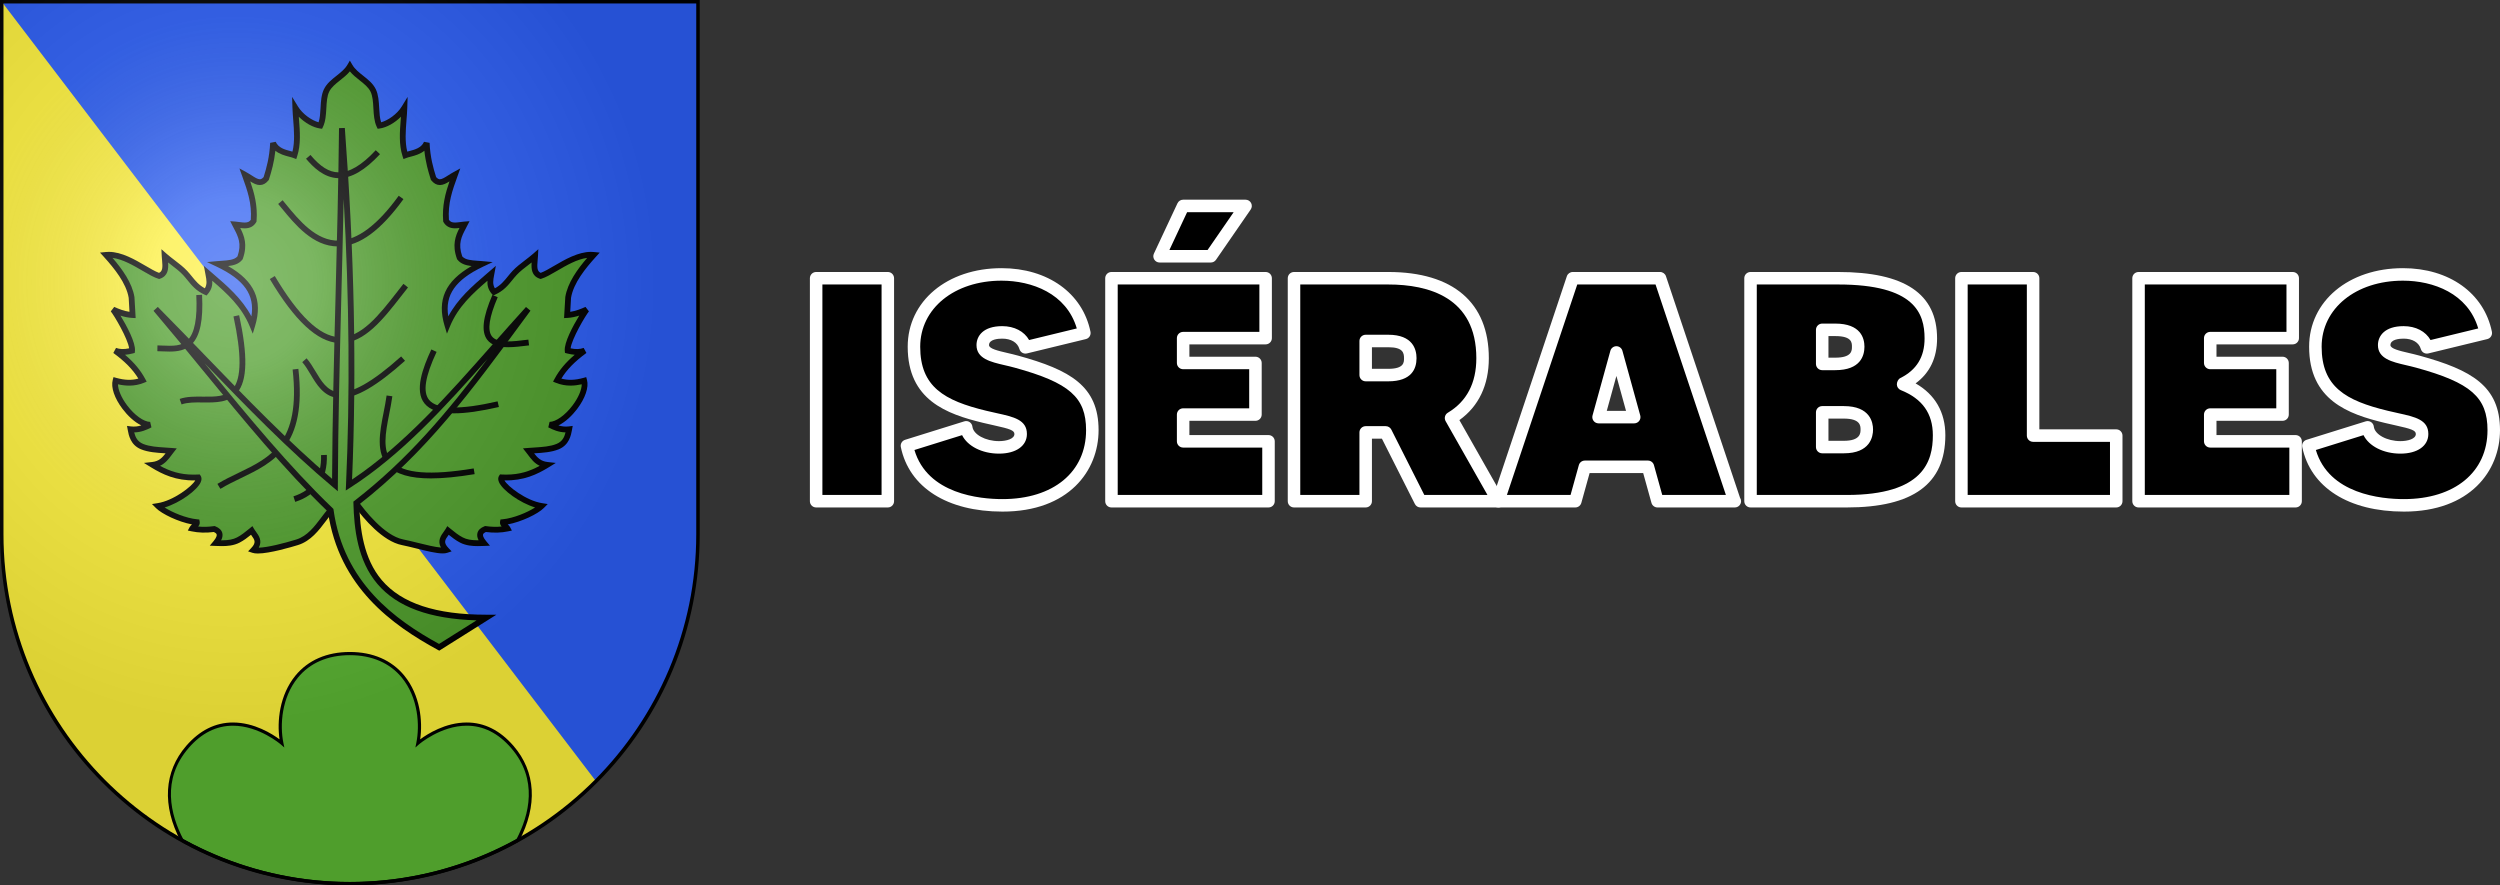 <?xml version="1.0" encoding="utf-8"?>
<!-- Generator: Adobe Illustrator 15.1.0, SVG Export Plug-In . SVG Version: 6.00 Build 0)  -->
<!DOCTYPE svg PUBLIC "-//W3C//DTD SVG 1.1//EN" "http://www.w3.org/Graphics/SVG/1.1/DTD/svg11.dtd">
<svg version="1.1"
	 id="svg20" sodipodi:version="0.32" inkscape:version="0.43" sodipodi:docbase="C:\Documents and Settings\Chris Nendick\My Documents\My Pictures\Inkscape work\Blazons" sodipodi:docname="IsÃ©rables-coat_of_arms.svg" xmlns:dc="http://purl.org/dc/elements/1.1/" xmlns:cc="http://web.resource.org/cc/" xmlns:rdf="http://www.w3.org/1999/02/22-rdf-syntax-ns#" xmlns:svg="http://www.w3.org/2000/svg" xmlns:sodipodi="http://inkscape.sourceforge.net/DTD/sodipodi-0.dtd" xmlns:inkscape="http://www.inkscape.org/namespaces/inkscape"
	 xmlns="http://www.w3.org/2000/svg" xmlns:xlink="http://www.w3.org/1999/xlink" x="0px" y="0px" width="800px" height="283.326px"
	 viewBox="0 0 800 283.326" enable-background="new 0 0 800 283.326" xml:space="preserve">
<rect x="0" y="0" width="800" height="283.326" fill="#333333" stroke="none"/>
<sodipodi:namedview  id="base" inkscape:window-width="1152" inkscape:pageopacity="0.0" inkscape:pageshadow="2" inkscape:window-x="-4" inkscape:window-y="-4" inkscape:current-layer="layer1" inkscape:window-height="808" showguides="true" showgrid="false" inkscape:cy="381.5" inkscape:cx="285.89437" inkscape:zoom="0.84010485" pagecolor="#ffffff" gridtolerance="10.0" objecttolerance="10.0" borderopacity="1.0" guidetolerance="10.0" bordercolor="#666666" inkscape:guide-bbox="true">
	</sodipodi:namedview>
<desc  id="desc22">Coat of Arms of Canton of Freiburg (Fribourg)</desc>
<g>
	<g>
		<g>
			<g id="layer1" inkscape:label="Fond Ã©cu" inkscape:groupmode="layer">
				<path id="path5103" fill="#FCEF3C" d="M0.556,0.556v170.395c0,61.756,49.875,111.818,111.398,111.818
					s111.4-50.063,111.4-111.818V0.556H0.556z"/>
				<path id="path1899" sodipodi:nodetypes="ccccc" fill="#2B5DF2" d="M0.556,0.556l190.17,249.461
					c20.158-20.236,32.629-48.189,32.629-79.066V0.556H0.556z"/>
			</g>
			<g>
				<path id="path4760_1_" fill="#5AB532" d="M111.955,209.142c-18.959,0-24.111,17.217-21.768,28.688
					c0,0-16.619-14.514-30.195,1.168c-8.248,9.529-6.572,20.74-1.729,29.938c15.928,8.813,34.223,13.834,53.691,13.834
					c19.471,0,37.77-5.021,53.693-13.834c4.848-9.197,6.52-20.408-1.729-29.938c-13.576-15.682-30.195-1.168-30.195-1.168
					C136.066,226.359,130.916,209.142,111.955,209.142z"/>
				<path d="M111.955,283.279c-18.857,0-37.508-4.809-53.938-13.896l-0.135-0.072l-0.07-0.135
					c-6.008-11.396-5.369-22.236,1.793-30.512c4.287-4.949,9.316-7.465,14.949-7.465c6.842,0,12.594,3.686,14.9,5.395
					c-0.852-5.824,0-14.17,5.076-20.389c4.047-4.955,10.072-7.572,17.424-7.572c7.354,0,13.381,2.617,17.426,7.572
					c5.08,6.219,5.928,14.564,5.076,20.389c2.307-1.709,8.059-5.395,14.9-5.395c5.635,0,10.658,2.516,14.949,7.465
					c7.164,8.277,7.805,19.115,1.793,30.512l-0.068,0.135l-0.137,0.072C149.463,278.47,130.814,283.279,111.955,283.279z
					 M58.64,268.564c16.254,8.961,34.684,13.695,53.314,13.695c18.633,0,37.064-4.734,53.313-13.695
					c4.068-7.775,7.02-19.119-1.732-29.232c-4.086-4.717-8.854-7.107-14.178-7.107c-8.338,0-15.229,5.928-15.297,5.988l-1.137,0.994
					l0.301-1.48c1.145-5.609,0.617-14.445-4.633-20.875c-3.848-4.709-9.602-7.199-16.637-7.199s-12.787,2.486-16.633,7.197
					c-5.252,6.432-5.779,15.268-4.637,20.877l0.305,1.477l-1.139-0.99c-0.07-0.061-6.969-5.988-15.297-5.988
					c-5.324,0-10.092,2.391-14.174,7.107C51.623,249.445,54.578,260.789,58.64,268.564z"/>
			</g>
			<g id="g8610" transform="matrix(0.9,0,0,0.9,30.15,30.75)">
				<g>
					
						<path id="path5062_1_" sodipodi:nodetypes="ccsccsccccccccsccccccccccccscccccccccccccscscccccccccccccsccccccccccccsccccccccsccsc" fill="#4F9E2C" d="
						M84.078,147.272l9.065-2.435c3.672,5.122,10.191,12.565,16.5,13.802c5.202,1.02,13.064,3.609,15.575,2.771
						c-3.066-3.21-0.556-4.985,0.603-6.953c1.604,1.309,2.993,2.463,4.742,3.379c2.413,1.257,5.345,1.194,8.019,1.079
						c-2.203-2.643-1.597-4.158,0.532-4.991c2.895,0.408,5.488,0.323,7.841-0.178c-0.367-0.688-1.816-1.378-1.645-2.246
						c5.067-0.497,11.708-3.665,13.787-5.742c-6.827-1.079-15.677-8.099-14.28-10.184c7.17,0.395,11.895-1.812,16.213-4.451
						c-3.583-0.406-4.911-2.86-6.595-4.989c3.624-0.299,7.322-0.28,10.33-1.504c3.003-1.226,3.683-3.83,4.104-6.159
						c-2.641,0.334-4.842-0.508-6.949-1.602c5.597-0.085,13.663-10.621,12.292-15.675c-3.288,0.909-6.513,1.072-9.62-0.182
						c2.331-4.34,5.853-7.617,9.798-10.512c-1.916,0.716-3.958,0.545-6.057,0c-0.36-3.438,5.629-13.229,6.773-14.612
						c-2.242,1.018-4.525,1.84-6.953,1.962c0.124-2.079,0.239-4.158,0.356-6.237c0.814-5.046,4.505-10.095,9.089-15.141
						c-6.899-0.699-14.514,6.139-18.882,7.48c-3.012-1.029-2.107-4.295-1.96-7.127c-2.372,2.086-5.239,3.859-7.296,6.063
						c-2.168,2.329-3.568,5.067-7.316,6.764c-1.888-2.201-1.3-4.395-0.888-6.593c-6.096,5.247-12.352,10.339-15.681,18.351
						c-2.784-9.256,0.386-16.068,12.266-21.71c-2.975-0.273-6.276-0.117-7.901-2.196c-1.999-5.569,0.087-8.583,1.753-11.858
						c-2.4,0.176-5.078,1.181-6.589-1.317c-0.506-6.408,1.365-11.387,3.168-16.406c-3.242,1.766-5.308,4.223-7.63,1.387
						c-1.163-3.685-2.209-7.548-2.435-12.641c-1.493,3.403-5.556,3.583-7.595,4.379c-1.719-5.271-0.499-11.612-0.334-16.884
						c-1.986,3.268-5.957,5.924-8.893,6.341c-1.678-3.503-0.51-8.967-2.183-12.47c-1.691-3.524-6.228-5.091-8.305-8.613
						c-2.072,3.522-6.61,5.089-8.299,8.613c-1.68,3.503-0.508,8.967-2.19,12.47c-2.934-0.417-6.903-3.073-8.893-6.341
						c0.171,5.271,1.389,11.612-0.33,16.884c-2.04-0.796-6.105-0.977-7.598-4.379c-0.228,5.093-1.27,8.956-2.433,12.641
						c-2.326,2.836-4.388,0.38-7.632-1.387c1.806,5.02,3.676,9.998,3.168,16.406c-1.51,2.498-4.186,1.493-6.586,1.317
						c1.669,3.275,3.75,6.289,1.756,11.858c-1.628,2.079-4.931,1.923-7.904,2.196c11.877,5.642,15.048,12.454,12.261,21.71
						c-3.325-8.012-9.579-13.103-15.677-18.351c0.408,2.198,1,4.392-0.888,6.593c-3.75-1.697-5.145-4.436-7.318-6.764
						c-2.059-2.205-4.924-3.978-7.294-6.063c0.145,2.832,1.048,6.098-1.96,7.127c-4.375-1.341-11.981-8.179-18.887-7.48
						c4.588,5.046,8.281,10.095,9.089,15.141c0.119,2.079,0.237,4.158,0.356,6.237c-2.424-0.122-4.703-0.944-6.953-1.962
						c1.148,1.382,7.138,11.174,6.775,14.612c-2.096,0.545-4.138,0.716-6.059,0c3.95,2.895,7.467,6.172,9.803,10.512
						c-3.11,1.254-6.337,1.092-9.622,0.182c-1.369,5.054,6.699,15.59,12.292,15.675c-2.105,1.094-4.306,1.936-6.947,1.602
						c0.419,2.329,1.098,4.933,4.106,6.159c3.006,1.224,6.704,1.204,10.323,1.504c-1.68,2.129-3.014,4.583-6.591,4.989
						c4.314,2.639,9.041,4.846,16.215,4.451c1.393,2.086-7.457,9.106-14.282,10.184c2.077,2.077,8.717,5.245,13.785,5.742
						c0.176,0.868-1.276,1.558-1.645,2.246c2.352,0.501,4.95,0.586,7.841,0.178c2.133,0.833,2.734,2.348,0.534,4.991
						c2.671,0.115,5.605,0.178,8.019-1.079c1.747-0.916,3.138-2.07,4.744-3.379c1.159,1.968,3.665,3.743,0.597,6.953
						c2.517,0.838,10.516-1.204,15.579-2.771C77.793,156.892,80.74,151.063,84.078,147.272z"/>
					<path d="M58.177,162.636L58.177,162.636c-0.796,0-1.43-0.085-1.931-0.252l-1.539-0.516l1.122-1.174
						c1.908-1.997,1.204-2.956,0.041-4.553c-0.041-0.054-0.08-0.113-0.122-0.171c-1.276,1.031-2.537,1.997-4.043,2.78
						c-2.127,1.109-4.492,1.252-6.324,1.252c-0.757,0-1.513-0.028-2.214-0.059l-2.083-0.093l1.332-1.593
						c1.155-1.391,1.198-2.096,1.124-2.394c-0.102-0.382-0.558-0.677-1.007-0.879c-2.815,0.369-5.471,0.286-7.912-0.232l-1.341-0.28
						l0.647-1.213c0.202-0.378,0.521-0.681,0.842-0.968c-4.898-0.911-10.718-3.72-12.804-5.805l-1.43-1.437l1.999-0.317
						c5.716-0.894,12.276-6.007,13.394-8.09c-6.925,0.141-11.643-2.157-15.703-4.64l-2.556-1.573l2.98-0.334
						c2.339-0.265,3.539-1.523,4.733-3.073c-0.085-0.004-0.178-0.009-0.258-0.015c-2.91-0.187-5.918-0.38-8.481-1.421
						c-3.757-1.528-4.392-5.043-4.735-6.936l-0.25-1.382l1.395,0.18c1.291,0.163,2.552-0.007,3.687-0.36
						c-2.53-1.211-4.961-3.592-6.667-5.855c-2.897-3.839-4.199-7.697-3.487-10.315l0.269-1l1,0.278
						c3.001,0.829,5.516,0.907,7.832,0.243c-1.944-3.201-4.733-6.055-8.898-9.11l0.97-1.797c1.322,0.488,2.784,0.547,4.651,0.152
						c-0.447-3.429-5.269-11.623-6.519-13.136l1.224-1.595c1.584,0.716,3.435,1.463,5.423,1.753l-0.284-4.98
						c-0.864-5.245-5.167-10.536-8.824-14.564l-1.374-1.515l2.036-0.204c0.356-0.039,0.729-0.056,1.102-0.056
						c4.559,0,9.262,2.745,13.045,4.95c1.793,1.048,3.492,2.044,4.805,2.515c1.293-0.601,1.322-1.903,1.076-4.536
						c-0.041-0.467-0.087-0.959-0.115-1.439l-0.119-2.441l1.834,1.615c0.909,0.799,1.925,1.576,2.906,2.326
						c1.549,1.187,3.155,2.413,4.46,3.811c0.584,0.625,1.113,1.28,1.628,1.91c1.291,1.597,2.526,3.118,4.62,4.249
						c0.885-1.467,0.603-2.951,0.278-4.638l-0.621-3.344l3.186,2.745c5.08,4.364,10.319,8.856,13.713,15.206
						c1.267-7.632-2.569-13.025-12.383-17.682l-3.401-1.615l3.75-0.347c0.486-0.039,0.985-0.076,1.478-0.109
						c2.311-0.156,4.497-0.304,5.61-1.573c1.569-4.52,0.245-7.044-1.289-9.961c-0.158-0.304-0.317-0.61-0.475-0.916l-0.831-1.634
						l1.827,0.139c0.493,0.035,0.979,0.104,1.456,0.171c0.666,0.089,1.298,0.176,1.879,0.176c1.048,0,1.682-0.278,2.168-0.974
						c0.408-5.896-1.241-10.48-2.99-15.328L51.63,25.72l2.385,1.3c0.707,0.382,1.365,0.807,1.951,1.176
						c1.155,0.738,2.157,1.376,2.923,1.376c0.286,0,0.734-0.085,1.343-0.773c1.013-3.234,2.099-7.107,2.322-12.177l1.975-0.369
						c0.955,2.172,3.247,2.773,5.271,3.305c0.23,0.061,0.462,0.119,0.684,0.184c0.877-3.509,0.569-7.472,0.267-11.315
						c-0.115-1.474-0.221-2.871-0.269-4.23l-0.119-3.917l2.033,3.346c1.734,2.856,4.985,5.033,7.378,5.69
						c0.49-1.456,0.592-3.236,0.697-5.106c0.13-2.305,0.263-4.688,1.194-6.623c0.979-2.042,2.756-3.448,4.477-4.809
						c1.523-1.213,2.967-2.348,3.865-3.88l0.888-1.513l0.89,1.513c0.901,1.532,2.339,2.667,3.867,3.88
						c1.719,1.361,3.496,2.767,4.479,4.809c0.927,1.936,1.061,4.319,1.191,6.623c0.104,1.871,0.206,3.65,0.694,5.106
						c2.396-0.658,5.647-2.834,7.381-5.69l2.033-3.346l-0.124,3.917c-0.043,1.359-0.148,2.756-0.267,4.23
						c-0.299,3.843-0.61,7.806,0.265,11.315c0.224-0.065,0.456-0.124,0.69-0.184c2.018-0.532,4.314-1.133,5.267-3.305l1.977,0.369
						c0.221,5.069,1.304,8.943,2.324,12.177c0.605,0.688,1.053,0.773,1.339,0.773c0.766,0,1.766-0.638,2.928-1.376
						c0.582-0.373,1.243-0.794,1.949-1.176l2.385-1.3l-1.059,2.943c-1.753,4.848-3.401,9.431-2.99,15.328
						c0.486,0.697,1.115,0.974,2.164,0.974c0.584,0,1.215-0.087,1.882-0.176c0.477-0.067,0.966-0.137,1.454-0.171l1.832-0.139
						l-0.836,1.634c-0.156,0.306-0.315,0.612-0.471,0.916c-1.534,2.917-2.86,5.441-1.291,9.961c1.115,1.27,3.299,1.417,5.605,1.573
						c0.499,0.033,0.996,0.069,1.482,0.109l3.752,0.347l-3.405,1.615c-9.807,4.657-13.65,10.05-12.385,17.682
						c3.401-6.35,8.635-10.838,13.72-15.206l3.186-2.745l-0.625,3.344c-0.323,1.686-0.605,3.171,0.282,4.638
						c2.094-1.131,3.325-2.652,4.62-4.249c0.512-0.629,1.039-1.285,1.625-1.91c1.306-1.398,2.91-2.624,4.46-3.811
						c0.981-0.751,1.999-1.528,2.908-2.326l1.836-1.615l-0.126,2.441c-0.026,0.48-0.072,0.972-0.115,1.439
						c-0.245,2.632-0.213,3.934,1.076,4.536c1.315-0.471,3.019-1.465,4.809-2.515c3.78-2.205,8.485-4.95,13.047-4.95
						c0.369,0,0.742,0.017,1.1,0.056l2.036,0.204l-1.376,1.515c-3.657,4.028-7.958,9.316-8.822,14.564l-0.284,4.98
						c1.988-0.291,3.835-1.037,5.423-1.753l1.222,1.595c-1.248,1.513-6.074,9.707-6.519,13.136c1.868,0.395,3.333,0.336,4.651-0.152
						l0.97,1.797c-4.16,3.056-6.953,5.909-8.898,9.11c2.316,0.664,4.833,0.586,7.834-0.243l1-0.278l0.271,1
						c0.707,2.617-0.597,6.476-3.492,10.315c-1.708,2.263-4.134,4.644-6.667,5.855c1.128,0.354,2.398,0.523,3.685,0.36l1.398-0.18
						l-0.247,1.382c-0.343,1.892-0.983,5.408-4.733,6.936c-2.565,1.042-5.571,1.235-8.485,1.421
						c-0.08,0.007-0.169,0.011-0.258,0.015c1.191,1.549,2.396,2.808,4.737,3.073l2.977,0.334l-2.556,1.573
						c-4.058,2.483-8.789,4.781-15.703,4.64c1.118,2.083,7.676,7.196,13.388,8.09l1.999,0.317l-1.426,1.437
						c-2.088,2.086-7.904,4.894-12.802,5.805c0.323,0.286,0.64,0.59,0.842,0.968l0.642,1.213l-1.337,0.28
						c-2.441,0.519-5.098,0.601-7.917,0.232c-0.445,0.202-0.905,0.497-1.003,0.879c-0.076,0.297-0.03,1.003,1.122,2.394l1.332,1.593
						l-2.081,0.093c-0.701,0.03-1.46,0.059-2.218,0.059c-1.825,0-4.195-0.143-6.324-1.252c-1.502-0.783-2.765-1.749-4.041-2.78
						c-0.039,0.059-0.082,0.117-0.119,0.171c-1.168,1.597-1.871,2.556,0.041,4.553l1.12,1.174l-1.543,0.512
						c-0.432,0.154-0.97,0.224-1.623,0.224c-2.279,0-5.859-0.885-9.316-1.751c-1.855-0.462-3.615-0.896-5.156-1.204
						c-6.955-1.361-13.737-9.57-16.721-13.633l-8.075,2.172c-0.738,0.859-1.465,1.825-2.231,2.843
						c-2.539,3.366-5.419,7.188-9.965,8.596C70.169,160.334,62.396,162.636,58.177,162.636z M56.248,152.899l0.614,1.037
						c0.189,0.319,0.425,0.642,0.675,0.99c0.957,1.313,2.32,3.181,0.955,5.64c3.199-0.091,8.941-1.547,13.351-2.912
						c3.913-1.211,6.461-4.594,8.926-7.867c0.859-1.139,1.673-2.22,2.537-3.197l0.204-0.237l10.056-2.697l0.417,0.579
						c2.01,2.804,9.097,12.062,15.859,13.392c1.593,0.313,3.455,0.775,5.258,1.226c3.008,0.747,6.109,1.517,8.166,1.662
						c-1.309-2.435,0.037-4.288,0.985-5.59c0.252-0.347,0.49-0.671,0.679-0.99l0.608-1.037l1.139,0.927
						c1.495,1.22,2.782,2.272,4.36,3.095c1.352,0.705,3.008,1.02,5.369,1.02c0.087,0,0.176,0,0.269,0
						c-0.488-0.944-0.625-1.799-0.423-2.587c0.269-1.046,1.105-1.849,2.487-2.389l0.25-0.1l0.269,0.037
						c1.957,0.276,3.824,0.323,5.577,0.135c-0.382-0.462-0.677-1.031-0.54-1.743l0.15-0.749l0.762-0.076
						c3.969-0.386,8.815-2.45,11.549-4.201c-5.473-1.66-11.589-6.122-12.852-9.015c-0.475-1.089-0.23-1.829,0.054-2.255l0.326-0.488
						l0.588,0.037c0.53,0.026,1.068,0.041,1.586,0.041c4.807,0,8.401-1.213,11.936-3.134c-1.914-0.892-3.066-2.431-4.119-3.835
						c-0.219-0.284-0.43-0.571-0.649-0.853l-1.189-1.508l1.916-0.156c0.729-0.059,1.458-0.104,2.185-0.152
						c2.869-0.187,5.582-0.36,7.834-1.276c2.014-0.818,2.778-2.352,3.21-4.102c-2.426-0.024-4.462-0.918-6.139-1.79l0.46-1.947
						c2.276-0.03,5.558-2.381,8.166-5.842c2.057-2.728,3.257-5.54,3.268-7.522c-1.406,0.313-2.719,0.471-3.989,0.471
						c-1.808,0-3.539-0.33-5.141-0.977l-1.07-0.43l0.547-1.016c1.647-3.075,3.913-5.794,7.159-8.544
						c-0.855-0.063-1.771-0.221-2.773-0.48l-0.69-0.18l-0.072-0.712c-0.308-2.901,2.943-8.952,5.145-12.556
						c-1.309,0.423-2.752,0.755-4.249,0.829l-1.148,0.056l0.436-7.485c0.805-5.03,4.336-9.926,7.776-13.911
						c-3.602,0.454-7.339,2.635-10.673,4.581c-2.146,1.25-3.997,2.333-5.582,2.819l-0.319,0.095l-0.317-0.109
						c-2.854-0.974-3.016-3.468-2.852-5.764c-0.367,0.286-0.742,0.573-1.107,0.851c-1.556,1.187-3.025,2.309-4.21,3.583
						c-0.536,0.571-1.018,1.17-1.532,1.799c-1.526,1.89-3.11,3.839-6.111,5.2l-0.703,0.315l-0.501-0.584
						c-1.361-1.578-1.636-3.16-1.552-4.666c-5.417,4.672-10.428,9.262-13.286,16.146l-1.107,2.671l-0.838-2.767
						c-2.771-9.223,0.191-15.89,9.599-21.272c-1.984-0.23-3.839-0.738-5.059-2.296l-0.1-0.132l-0.059-0.154
						c-1.78-4.97-0.501-8.192,0.911-10.951c-0.53,0.067-1.068,0.119-1.597,0.119c-1.851,0-3.177-0.703-4.058-2.161l-0.124-0.211
						l-0.022-0.245c-0.425-5.432,0.796-9.885,2.25-14.08c-1.181,0.734-2.253,1.309-3.422,1.309c-1.135,0-2.138-0.547-3.06-1.671
						l-0.124-0.156l-0.063-0.187c-0.888-2.806-1.836-6.081-2.272-10.187c-1.48,1.228-3.362,1.725-4.863,2.12
						c-0.582,0.152-1.126,0.293-1.536,0.454l-1.02,0.395l-0.339-1.033c-1.341-4.134-0.985-8.694-0.642-13.103
						c0.026-0.31,0.052-0.616,0.074-0.918c-2.177,2.179-5.041,3.826-7.528,4.178l-0.747,0.104l-0.326-0.679
						c-0.931-1.936-1.063-4.319-1.196-6.625c-0.122-2.201-0.241-4.277-0.992-5.849c-0.773-1.61-2.292-2.81-3.9-4.082
						c-1.215-0.968-2.461-1.953-3.474-3.184c-1.011,1.23-2.257,2.216-3.474,3.184c-1.604,1.272-3.123,2.472-3.895,4.082
						c-0.753,1.571-0.87,3.648-0.992,5.849c-0.132,2.307-0.269,4.69-1.196,6.625l-0.326,0.679l-0.749-0.104
						c-2.487-0.352-5.347-1.999-7.526-4.178c0.026,0.297,0.046,0.608,0.072,0.918c0.345,4.41,0.701,8.969-0.642,13.103l-0.339,1.033
						l-1.018-0.395c-0.408-0.161-0.955-0.302-1.536-0.454c-1.504-0.395-3.383-0.892-4.865-2.12
						c-0.436,4.106-1.385,7.381-2.272,10.187l-0.061,0.187l-0.124,0.156c-0.924,1.122-1.923,1.671-3.062,1.671
						c-1.17,0-2.24-0.575-3.42-1.309c1.454,4.195,2.678,8.648,2.248,14.08L57.7,44.652l-0.128,0.211
						c-0.881,1.458-2.205,2.161-4.06,2.161c-0.53,0-1.068-0.052-1.591-0.119c1.406,2.758,2.689,5.981,0.909,10.951l-0.059,0.154
						l-0.102,0.132c-1.217,1.558-3.075,2.066-5.061,2.296c9.408,5.382,12.37,12.049,9.599,21.272l-0.833,2.767l-1.109-2.671
						c-2.856-6.884-7.869-11.474-13.288-16.146c0.087,1.506-0.189,3.088-1.545,4.666l-0.501,0.584l-0.707-0.315
						c-3.001-1.361-4.581-3.309-6.113-5.2c-0.51-0.629-0.996-1.228-1.53-1.799c-1.187-1.274-2.654-2.394-4.206-3.583
						c-0.367-0.278-0.738-0.56-1.107-0.851c0.158,2.296,0,4.789-2.854,5.764l-0.319,0.109l-0.315-0.095
						c-1.589-0.486-3.438-1.569-5.582-2.819c-3.338-1.947-7.07-4.128-10.675-4.581c3.435,3.984,6.968,8.88,7.776,13.911l0.011,0.104
						l0.423,7.381l-1.148-0.056c-1.506-0.074-2.928-0.395-4.245-0.825c2.203,3.609,5.449,9.651,5.143,12.552l-0.078,0.712
						l-0.688,0.18c-1.003,0.258-1.914,0.417-2.769,0.48c3.244,2.75,5.508,5.469,7.159,8.544l0.547,1.016l-1.07,0.43
						c-1.604,0.647-3.333,0.977-5.141,0.977c-1.272,0-2.582-0.158-3.989-0.471c0.009,1.981,1.213,4.794,3.268,7.522
						c2.606,3.461,5.89,5.812,8.168,5.842l0.456,1.947c-1.675,0.872-3.715,1.766-6.137,1.79c0.434,1.749,1.194,3.283,3.207,4.102
						c2.253,0.916,4.967,1.089,7.836,1.276c0.729,0.048,1.458,0.093,2.188,0.152l1.914,0.156l-1.191,1.508
						c-0.217,0.282-0.43,0.569-0.645,0.853c-1.055,1.404-2.209,2.943-4.123,3.835c3.537,1.921,7.131,3.134,11.94,3.134
						c0.514,0,1.046-0.015,1.586-0.041l0.584-0.037l0.326,0.488c0.289,0.425,0.527,1.165,0.052,2.255
						c-1.263,2.893-7.376,7.355-12.845,9.015c2.73,1.751,7.578,3.815,11.541,4.201l0.764,0.076l0.15,0.749
						c0.143,0.712-0.154,1.28-0.54,1.743c1.758,0.189,3.622,0.141,5.582-0.135l0.269-0.037l0.25,0.1
						c1.382,0.54,2.218,1.343,2.489,2.389c0.2,0.788,0.063,1.643-0.423,2.587c0.089,0,0.178,0,0.263,0
						c2.365,0,4.021-0.315,5.371-1.02c1.578-0.822,2.869-1.875,4.36-3.095L56.248,152.899z"/>
				</g>
				<path d="M86.997,29.184c-0.087,0-0.178-0.002-0.265-0.004c-5.124-0.13-8.971-4.004-11.419-6.912l1.576-1.335
					c3.531,4.193,6.582,6.1,9.896,6.181c3.932,0.098,8.29-2.474,13.312-7.869l1.51,1.411C96.265,26.386,91.485,29.184,86.997,29.184
					z"/>
				<path d="M86.643,53.455c-8.876,0-15.293-7.843-20.002-13.598c-0.423-0.523-0.838-1.031-1.237-1.506l1.586-1.322
					c0.401,0.488,0.82,0.994,1.25,1.521c4.516,5.516,10.707,13.082,18.789,12.836c6.578-0.195,13.726-5.564,21.237-15.953
					l1.673,1.207c-8.021,11.092-15.493,16.586-22.845,16.81C86.942,53.455,86.793,53.455,86.643,53.455z"/>
				<path d="M87.633,87.812c-0.265,0-0.523-0.009-0.792-0.024c-7.585-0.473-15.571-7.914-24.418-22.754l1.773-1.059
					c8.466,14.208,15.918,21.328,22.776,21.753c7.799,0.484,14.395-7.971,20.768-16.157c0.734-0.944,1.469-1.886,2.203-2.819
					l1.621,1.283c-0.736,0.927-1.467,1.866-2.198,2.806C102.865,79.19,96.144,87.812,87.633,87.812z"/>
				<path d="M26.773,90.837c-0.838,0-1.664-0.035-2.472-0.074c-0.623-0.024-1.243-0.05-1.853-0.059l0.035-2.064
					c0.629,0.009,1.265,0.037,1.91,0.065c3.411,0.143,6.636,0.28,8.845-1.953c2.478-2.498,3.474-7.734,3.051-16.005l2.057-0.109
					c0.464,9.008-0.694,14.59-3.641,17.567C32.5,90.434,29.605,90.837,26.773,90.837z"/>
				<path d="M31.055,109.622l-0.677-1.947c2.522-0.883,5.456-0.849,8.296-0.814c4.269,0.05,8.299,0.095,10.655-2.791
					c3.056-3.737,3.114-12.159,0.18-25.734l2.018-0.434c3.116,14.423,2.93,23.158-0.601,27.476
					c-2.982,3.657-7.708,3.596-12.276,3.548C35.868,108.893,33.238,108.865,31.055,109.622z"/>
				<path d="M44.87,139.648l-1.076-1.762c2.405-1.465,4.987-2.713,7.483-3.913c11.428-5.506,22.218-10.705,19.262-36.76l2.046-0.234
					c3.125,27.509-8.843,33.277-20.412,38.852C49.722,137.011,47.185,138.235,44.87,139.648z"/>
				<path d="M87.622,107.365c-0.506,0-0.992-0.035-1.469-0.106c-4.685-0.712-7.109-4.753-9.245-8.331
					c-0.968-1.608-1.882-3.14-2.945-4.327l1.539-1.374c1.194,1.335,2.201,3.019,3.177,4.644c2.088,3.485,4.06,6.788,7.782,7.35
					c4.918,0.74,12.331-3.398,22.663-12.658l1.38,1.539C100.456,103.103,93.121,107.365,87.622,107.365z"/>
				<path d="M127.943,112.797c-5.174,0.002-8.598-1.163-10.499-3.507c-3.665-4.525-0.634-12.643,2.42-19.212l1.871,0.866
					c-4.102,8.835-4.959,14.249-2.687,17.049c2.791,3.444,10.99,3.626,24.377,0.545l0.464,2.007
					C137.374,112.042,132.097,112.797,127.943,112.797z"/>
				<path d="M119.69,135.933c-7.357,0-12.289-1.463-15.161-4.421c-4.477-4.625-3.034-11.968-1.632-19.067
					c0.391-1.992,0.799-4.054,1.059-5.998l2.044,0.28c-0.267,2.003-0.679,4.093-1.081,6.115c-1.361,6.882-2.639,13.383,1.094,17.229
					c3.984,4.117,13.446,4.872,28.913,2.313l0.336,2.033C129.186,135.423,124.017,135.933,119.69,135.933z"/>
				<path d="M147.129,89.288c-3.147,0-5.853-0.605-7.407-2.667c-2.174-2.897-1.582-7.958,1.851-15.924l1.895,0.82
					c-3.027,7.016-3.737,11.682-2.094,13.865c1.951,2.591,7.431,1.901,12.734,1.235l0.252-0.035l0.252,2.055l-0.245,0.028
					C151.901,88.975,149.399,89.288,147.129,89.288z"/>
				<path d="M71.469,144.281l-0.64-1.962c6.845-2.229,10.059-7.031,9.824-14.679l2.064-0.065
					C82.975,136.143,79.193,141.766,71.469,144.281z"/>
				<g>
					<path id="path5086_1_" sodipodi:nodetypes="cccccccccc" fill="#4F9E2C" d="M93.186,144.692
						c0.562,20.629,6.139,40.723,46.237,40.74l-16.777,10.558c-19.51-10.623-35.191-24.477-38.568-48.717
						c-21.879-20.985-41.432-47.155-62.209-71.586c21.146,21.283,41.421,43.98,63.72,62.615c0.171-40.959,1.994-82.847,2.483-126.89
						c3.03,40.139,4.457,82.83,2.485,126.89c23.88-15.319,43.283-40.154,63.72-62.615
						C134.768,102.198,118.275,125.23,93.186,144.692z"/>
					<path d="M122.68,197.181l-0.53-0.289c-16.152-8.796-35.163-22.322-39.045-49.123c-15.551-14.954-30.197-32.834-44.368-50.128
						c-5.749-7.018-11.699-14.28-17.656-21.287l1.519-1.398c5.79,5.829,11.597,11.849,17.218,17.678
						c14.368,14.885,29.204,30.263,44.755,43.457c0.113-21.398,0.66-42.7,1.237-65.215c0.495-19.293,1.005-39.238,1.228-59.479
						l2.064-0.065c3.392,44.987,4.234,85.905,2.574,125.004c18.372-12.248,34.39-30.388,49.896-47.951
						c3.9-4.421,7.936-8.989,11.942-13.392l1.597,1.304l-2.285,3.103c-18.561,25.245-34.605,47.072-58.594,65.781
						c0.269,8.581,1.482,19.249,8.032,26.94c7.027,8.251,19.184,12.27,37.159,12.279h3.574L122.68,197.181z M39.264,95.03
						c0.358,0.436,0.714,0.868,1.072,1.302c14.206,17.342,28.9,35.276,44.453,50.195l0.258,0.252l0.054,0.349
						c3.592,25.833,21.823,39.056,37.504,47.661l13.325-8.383c-16.719-0.512-28.268-4.763-35.239-12.947
						c-7.099-8.338-8.292-19.737-8.535-28.741l-0.015-0.523l0.417-0.317c19.006-14.744,33.025-31.506,47.268-50.406
						c-15.054,17.014-30.705,34.147-48.717,45.699l-1.673,1.076l0.089-1.992c1.445-32.248,1.172-65.714-0.831-101.68
						c-0.241,11.628-0.534,23.103-0.822,34.353c-0.592,23.277-1.157,45.26-1.248,67.376l-0.011,2.196l-1.682-1.411
						C69.019,125.796,53.9,110.193,39.264,95.03z"/>
				</g>
			</g>
			<g id="layer4" inkscape:label="Contour final" sodipodi:insensitive="true" inkscape:groupmode="layer">
				<path d="M111.955,283.326c-29.904,0-58.018-11.688-79.164-32.918C11.642,229.187,0,200.965,0,170.951V0h223.912v170.951
					c0,30.014-11.643,58.236-32.789,79.457C169.976,271.638,141.865,283.326,111.955,283.326z M1.115,1.115v169.836
					c0,61.35,49.723,111.262,110.84,111.262c61.121,0,110.844-49.912,110.844-111.262V1.115H1.115z"/>
			</g>
		</g>
		<g id="layer3" inkscape:label="Reflet final" sodipodi:insensitive="true" inkscape:groupmode="layer">
			
				<radialGradient id="path2346_1_" cx="731.563" cy="286.452" r="111.84" gradientTransform="matrix(1.215 0 0 -1.267 -813.619 453.277)" gradientUnits="userSpaceOnUse">
				<stop  offset="0" style="stop-color:#FFFFFF;stop-opacity:0.314"/>
				<stop  offset="0.19" style="stop-color:#FFFFFF;stop-opacity:0.251"/>
				<stop  offset="0.6" style="stop-color:#6B6B6B;stop-opacity:0.126"/>
				<stop  offset="1" style="stop-color:#000000;stop-opacity:0.126"/>
			</radialGradient>
			<path id="path2346" fill="url(#path2346_1_)" d="M0,0v171.066c0,62,50.072,112.26,111.838,112.26
				c61.77,0,111.842-50.26,111.842-112.26V0H0z"/>
		</g>
	</g>
	<g>
		<g>
			<path d="M284.101,89.036v71.352h-22.936V89.036H284.101z"/>
			<path fill="#FFFFFF" d="M284.101,162.387h-22.936c-1.105,0-2-0.895-2-2V89.036c0-1.105,0.895-2,2-2h22.936c1.105,0,2,0.895,2,2
				v71.352C286.101,161.493,285.207,162.387,284.101,162.387z M263.166,158.387h18.936V91.036h-18.936V158.387z"/>
		</g>
		<g>
			<path d="M349.545,137.657c0,12.844-9.377,24.055-28.744,24.055c-13.455,0-27.623-4.789-30.578-19.063l18.959-5.91
				c0.408,3.668,5.096,6.422,10.498,6.422c3.975,0,6.932-1.527,6.932-4.281c0-3.566-4.383-3.77-11.518-5.504
				c-13.047-3.16-22.629-7.746-22.629-22.426c0-13.965,12.334-23.137,28.031-23.137c12.537,0,23.953,6.219,26.5,18.754
				l-18.855,4.586c-0.816-2.852-3.568-4.789-7.441-4.789c-4.078,0-6.219,1.633-6.219,4.078c0,3.465,5.301,3.77,10.805,5.301
				C342.715,120.532,349.545,125.63,349.545,137.657z"/>
			<path fill="#FFFFFF" d="M320.801,163.712c-17.695,0-29.859-7.723-32.537-20.656c-0.209-1.008,0.381-2.008,1.363-2.316
				l18.959-5.91c0.574-0.176,1.191-0.09,1.689,0.234c0.5,0.328,0.828,0.859,0.895,1.453c0.279,2.516,4.176,4.645,8.51,4.645
				c2.375,0,4.932-0.715,4.932-2.281c0-1.156-1.451-1.652-6.443-2.75c-1.09-0.242-2.275-0.504-3.547-0.813
				c-11.686-2.828-24.156-7.281-24.156-24.367c0-14.566,12.631-25.137,30.031-25.137c14.777,0,25.947,7.988,28.459,20.355
				c0.215,1.055-0.441,2.09-1.486,2.344l-18.855,4.586c-1.041,0.254-2.1-0.363-2.396-1.395c-0.598-2.09-2.66-3.34-5.518-3.34
				c-1.268,0-4.219,0.203-4.219,2.078c0,1.145,2.973,1.836,5.848,2.504c1.121,0.262,2.303,0.539,3.492,0.867
				c16.682,4.586,25.725,9.746,25.725,23.844C351.545,150.626,342.039,163.712,320.801,163.712z M292.619,143.997
				c4.18,14.141,20.953,15.715,28.182,15.715c16.246,0,26.744-8.656,26.744-22.055c0-10.516-5.324-15.188-22.789-19.988
				c-1.141-0.316-2.266-0.578-3.334-0.824c-4.396-1.023-8.941-2.082-8.941-6.402c0-2.938,2.158-6.078,8.219-6.078
				c3.898,0,7.041,1.664,8.615,4.445l15.26-3.711c-3.303-11.227-14.416-15.285-24.078-15.285c-15.084,0-26.031,8.891-26.031,21.137
				c0,12.855,7.736,17.246,21.1,20.48c1.242,0.301,2.4,0.559,3.463,0.793c5.355,1.18,9.584,2.109,9.584,6.656
				c0,3.816-3.506,6.281-8.932,6.281c-5.471,0-10.096-2.426-11.813-5.918L292.619,143.997z"/>
		</g>
		<g>
			<path d="M405.92,141.223v19.164h-50.252V89.036h49.334V108.2h-26.398v7.949h23.137v16.512h-23.137v8.563H405.92z M398.58,65.899
				L387.47,82.005h-16.41l7.543-16.105H398.58z"/>
			<path fill="#FFFFFF" d="M405.92,162.387h-50.252c-1.105,0-2-0.895-2-2V89.036c0-1.105,0.895-2,2-2h49.334c1.105,0,2,0.895,2,2
				V108.2c0,1.105-0.895,2-2,2h-24.398v3.949h21.137c1.105,0,2,0.895,2,2v16.512c0,1.105-0.895,2-2,2h-21.137v4.563h25.316
				c1.105,0,2,0.895,2,2v19.164C407.92,161.493,407.025,162.387,405.92,162.387z M357.668,158.387h46.252v-15.164h-25.316
				c-1.105,0-2-0.895-2-2v-8.563c0-1.105,0.895-2,2-2h21.137v-12.512h-21.137c-1.105,0-2-0.895-2-2V108.2c0-1.105,0.895-2,2-2
				h24.398V91.036h-45.334V158.387z M387.47,84.005h-16.41c-0.684,0-1.32-0.352-1.688-0.93c-0.367-0.574-0.414-1.301-0.123-1.918
				l7.543-16.105c0.328-0.703,1.035-1.152,1.811-1.152h19.977c0.744,0,1.426,0.41,1.771,1.07c0.346,0.656,0.297,1.453-0.125,2.063
				l-11.109,16.105C388.744,83.68,388.129,84.005,387.47,84.005z M374.205,80.005h12.215l8.352-12.105h-14.896L374.205,80.005z"/>
		</g>
		<g>
			<path d="M443.439,138.372h-6.42v22.016h-22.936V89.036h30.172c19.672,0,30.17,9.07,30.17,25.586c0,9.07-3.771,15.391-10.09,19.16
				l15.086,26.605h-24.871L443.439,138.372z M437.019,120.024h7.236c4.689,0,7.033-1.633,7.033-5.402
				c0-3.773-2.344-5.504-7.033-5.504h-7.236V120.024z"/>
			<path fill="#FFFFFF" d="M479.502,162.387c-0.029-0.004-0.053-0.004-0.08,0h-24.871c-0.754,0-1.445-0.426-1.785-1.102
				l-10.557-20.914h-3.189v20.016c0,1.105-0.895,2-2,2h-22.936c-1.105,0-2-0.895-2-2V89.036c0-1.105,0.895-2,2-2h30.172
				c20.744,0,32.17,9.797,32.17,27.586c0,8.605-3.25,15.41-9.424,19.809l13.922,24.551c0.357,0.359,0.578,0.855,0.578,1.406
				C481.502,161.493,480.605,162.387,479.502,162.387z M455.781,158.387h20.207l-13.393-23.617
				c-0.535-0.945-0.219-2.148,0.715-2.703c6.049-3.613,9.115-9.48,9.115-17.445c0-19.492-15.318-23.586-28.17-23.586h-28.172v67.352
				h18.936v-20.016c0-1.105,0.895-2,2-2h6.42c0.754,0,1.445,0.426,1.785,1.098L455.781,158.387z M444.256,122.024h-7.236
				c-1.105,0-2-0.895-2-2v-10.906c0-1.105,0.895-2,2-2h7.236c7.859,0,9.033,4.699,9.033,7.504
				C453.289,117.997,451.722,122.024,444.256,122.024z M439.019,118.024h5.236c5.033,0,5.033-2.047,5.033-3.402
				c0-1.773-0.389-3.504-5.033-3.504h-5.236V118.024z"/>
		</g>
		<g>
			<path d="M527.338,149.38h-20.182l-3.059,11.008h-24.666l23.852-71.352h27.928l23.852,71.352h-24.666L527.338,149.38z
				 M522.955,133.477l-5.707-20.691l-5.709,20.691H522.955z"/>
			<path fill="#FFFFFF" d="M555.142,162.387c-0.027-0.004-0.055-0.004-0.08,0h-24.666c-0.898,0-1.686-0.602-1.928-1.465l-2.65-9.543
				h-17.143l-2.65,9.543c-0.242,0.863-1.029,1.465-1.928,1.465h-24.666c-0.643,0-1.248-0.309-1.623-0.832s-0.479-1.191-0.273-1.805
				l23.852-71.348c0.271-0.816,1.037-1.367,1.896-1.367h27.928c0.859,0,1.625,0.551,1.896,1.367l23.688,70.855
				c0.219,0.32,0.348,0.711,0.348,1.129C557.142,161.493,556.246,162.387,555.142,162.387z M531.916,158.387h20.369l-22.514-67.352
				h-25.049l-22.514,67.352h20.369l2.65-9.543c0.242-0.867,1.029-1.465,1.928-1.465h20.182c0.898,0,1.686,0.598,1.928,1.465
				L531.916,158.387z M522.955,135.477h-11.416c-0.625,0-1.213-0.293-1.592-0.789c-0.377-0.496-0.502-1.141-0.336-1.742
				l5.709-20.691c0.238-0.867,1.027-1.469,1.928-1.469l0,0c0.9,0,1.689,0.602,1.928,1.469l5.707,20.691
				c0.166,0.602,0.041,1.246-0.336,1.742C524.168,135.184,523.58,135.477,522.955,135.477z M514.166,131.477h6.162l-3.08-11.172
				L514.166,131.477z"/>
		</g>
		<g>
			<path d="M620.511,139.286c0,14.578-9.887,21.102-29.559,21.102H560.17V89.036h28.031c19.672,0,29.662,5.707,29.662,19.266
				c0,7.133-3.365,11.723-8.869,14.473v0.203C616.129,125.833,620.511,131.032,620.511,139.286z M583.105,105.548v10.906h4.178
				c4.791,0,7.34-1.73,7.34-5.504c0-3.77-2.549-5.402-7.34-5.402H583.105z M597.375,137.454c0-3.773-2.65-5.504-7.34-5.504h-6.93
				v11.109h6.93C594.724,143.059,597.375,141.223,597.375,137.454z"/>
			<path fill="#FFFFFF" d="M590.953,162.387H560.17c-1.105,0-2-0.895-2-2V89.036c0-1.105,0.895-2,2-2h28.031
				c21.305,0,31.662,6.957,31.662,21.266c0,6.203-2.309,11.027-6.873,14.383c6.246,3.566,9.521,9.246,9.521,16.602
				C622.511,154.829,612.189,162.387,590.953,162.387z M562.17,158.387h28.783c24.701,0,27.559-10.902,27.559-19.102
				c0-6.961-3.355-11.688-10.26-14.449c-0.76-0.305-1.258-1.039-1.258-1.859c0-0.758,0.428-1.652,1.105-1.992
				c5.225-2.609,7.764-6.762,7.764-12.684c0-8.039-3.145-17.266-27.662-17.266H562.17V158.387z M590.035,145.059h-6.93
				c-1.105,0-2-0.895-2-2V131.95c0-1.105,0.895-2,2-2h6.93c8.43,0,9.34,5.246,9.34,7.504
				C599.375,139.739,598.465,145.059,590.035,145.059z M585.105,141.059h4.93c5.34,0,5.34-2.527,5.34-3.605
				c0-1.137,0-3.504-5.34-3.504h-4.93V141.059z M587.283,118.454h-4.178c-1.105,0-2-0.895-2-2v-10.906c0-1.105,0.895-2,2-2h4.178
				c8.127,0,9.34,4.641,9.34,7.402C596.623,113.755,595.41,118.454,587.283,118.454z M585.105,114.454h2.178
				c5.34,0,5.34-2.277,5.34-3.504c0-1.273,0-3.402-5.34-3.402h-2.178V114.454z"/>
		</g>
		<g>
			<path d="M677.195,139.387v21h-49.539V89.036h22.936v50.352H677.195z"/>
			<path fill="#FFFFFF" d="M677.195,162.387h-49.539c-1.105,0-2-0.895-2-2V89.036c0-1.105,0.895-2,2-2h22.936c1.105,0,2,0.895,2,2
				v48.352h24.604c1.105,0,2,0.895,2,2v21C679.195,161.493,678.301,162.387,677.195,162.387z M629.656,158.387h45.539v-17h-24.604
				c-1.105,0-2-0.895-2-2V91.036h-18.936V158.387z"/>
		</g>
		<g>
			<path d="M734.59,141.223v19.164h-50.252V89.036h49.334V108.2h-26.398v7.949h23.137v16.512h-23.137v8.563H734.59z"/>
			<path fill="#FFFFFF" d="M734.59,162.387h-50.252c-1.105,0-2-0.895-2-2V89.036c0-1.105,0.895-2,2-2h49.334c1.105,0,2,0.895,2,2
				V108.2c0,1.105-0.895,2-2,2h-24.398v3.949h21.137c1.105,0,2,0.895,2,2v16.512c0,1.105-0.895,2-2,2h-21.137v4.563h25.316
				c1.105,0,2,0.895,2,2v19.164C736.59,161.493,735.695,162.387,734.59,162.387z M686.338,158.387h46.252v-15.164h-25.316
				c-1.105,0-2-0.895-2-2v-8.563c0-1.105,0.895-2,2-2h21.137v-12.512h-21.137c-1.105,0-2-0.895-2-2V108.2c0-1.105,0.895-2,2-2
				h24.398V91.036h-45.334V158.387z"/>
		</g>
		<g>
			<path d="M798,137.657c0,12.844-9.377,24.055-28.744,24.055c-13.455,0-27.623-4.789-30.578-19.063l18.959-5.91
				c0.406,3.668,5.096,6.422,10.498,6.422c3.975,0,6.932-1.527,6.932-4.281c0-3.566-4.383-3.77-11.518-5.504
				c-13.047-3.16-22.629-7.746-22.629-22.426c0-13.965,12.334-23.137,28.031-23.137c12.537,0,23.953,6.219,26.5,18.754
				l-18.855,4.586c-0.816-2.852-3.568-4.789-7.441-4.789c-4.078,0-6.217,1.633-6.217,4.078c0,3.465,5.299,3.77,10.803,5.301
				C791.17,120.532,798,125.63,798,137.657z"/>
			<path fill="#FFFFFF" d="M769.256,163.712c-17.695,0-29.859-7.723-32.537-20.656c-0.209-1.008,0.381-2.008,1.363-2.316
				l18.959-5.91c0.574-0.176,1.191-0.09,1.689,0.234c0.5,0.328,0.828,0.859,0.895,1.453c0.277,2.52,4.176,4.645,8.51,4.645
				c2.375,0,4.932-0.715,4.932-2.281c0-1.156-1.451-1.652-6.443-2.75c-1.09-0.242-2.275-0.504-3.547-0.813
				c-11.686-2.828-24.156-7.281-24.156-24.367c0-14.566,12.631-25.137,30.031-25.137c14.777,0,25.947,7.988,28.459,20.355
				c0.215,1.055-0.441,2.09-1.486,2.344l-18.855,4.586c-1.045,0.254-2.1-0.363-2.396-1.395c-0.598-2.09-2.66-3.34-5.518-3.34
				c-1.268,0-4.217,0.203-4.217,2.078c0,1.145,2.973,1.836,5.846,2.504c1.123,0.262,2.303,0.539,3.492,0.867
				c16.682,4.586,25.725,9.746,25.725,23.844C800,150.626,790.494,163.712,769.256,163.712z M741.074,143.997
				c4.18,14.141,20.953,15.715,28.182,15.715c16.246,0,26.744-8.656,26.744-22.055c0-10.516-5.324-15.188-22.789-19.988
				c-1.141-0.316-2.266-0.574-3.334-0.824c-4.395-1.023-8.939-2.082-8.939-6.402c0-2.938,2.158-6.078,8.217-6.078
				c3.898,0,7.041,1.664,8.615,4.445l15.26-3.711c-3.303-11.227-14.416-15.285-24.078-15.285c-15.084,0-26.031,8.891-26.031,21.137
				c0,12.855,7.736,17.246,21.1,20.48c1.242,0.301,2.4,0.559,3.463,0.793c5.355,1.18,9.584,2.109,9.584,6.656
				c0,3.816-3.506,6.281-8.932,6.281c-5.473,0-10.098-2.426-11.813-5.918L741.074,143.997z"/>
		</g>
	</g>
</g>
</svg>
